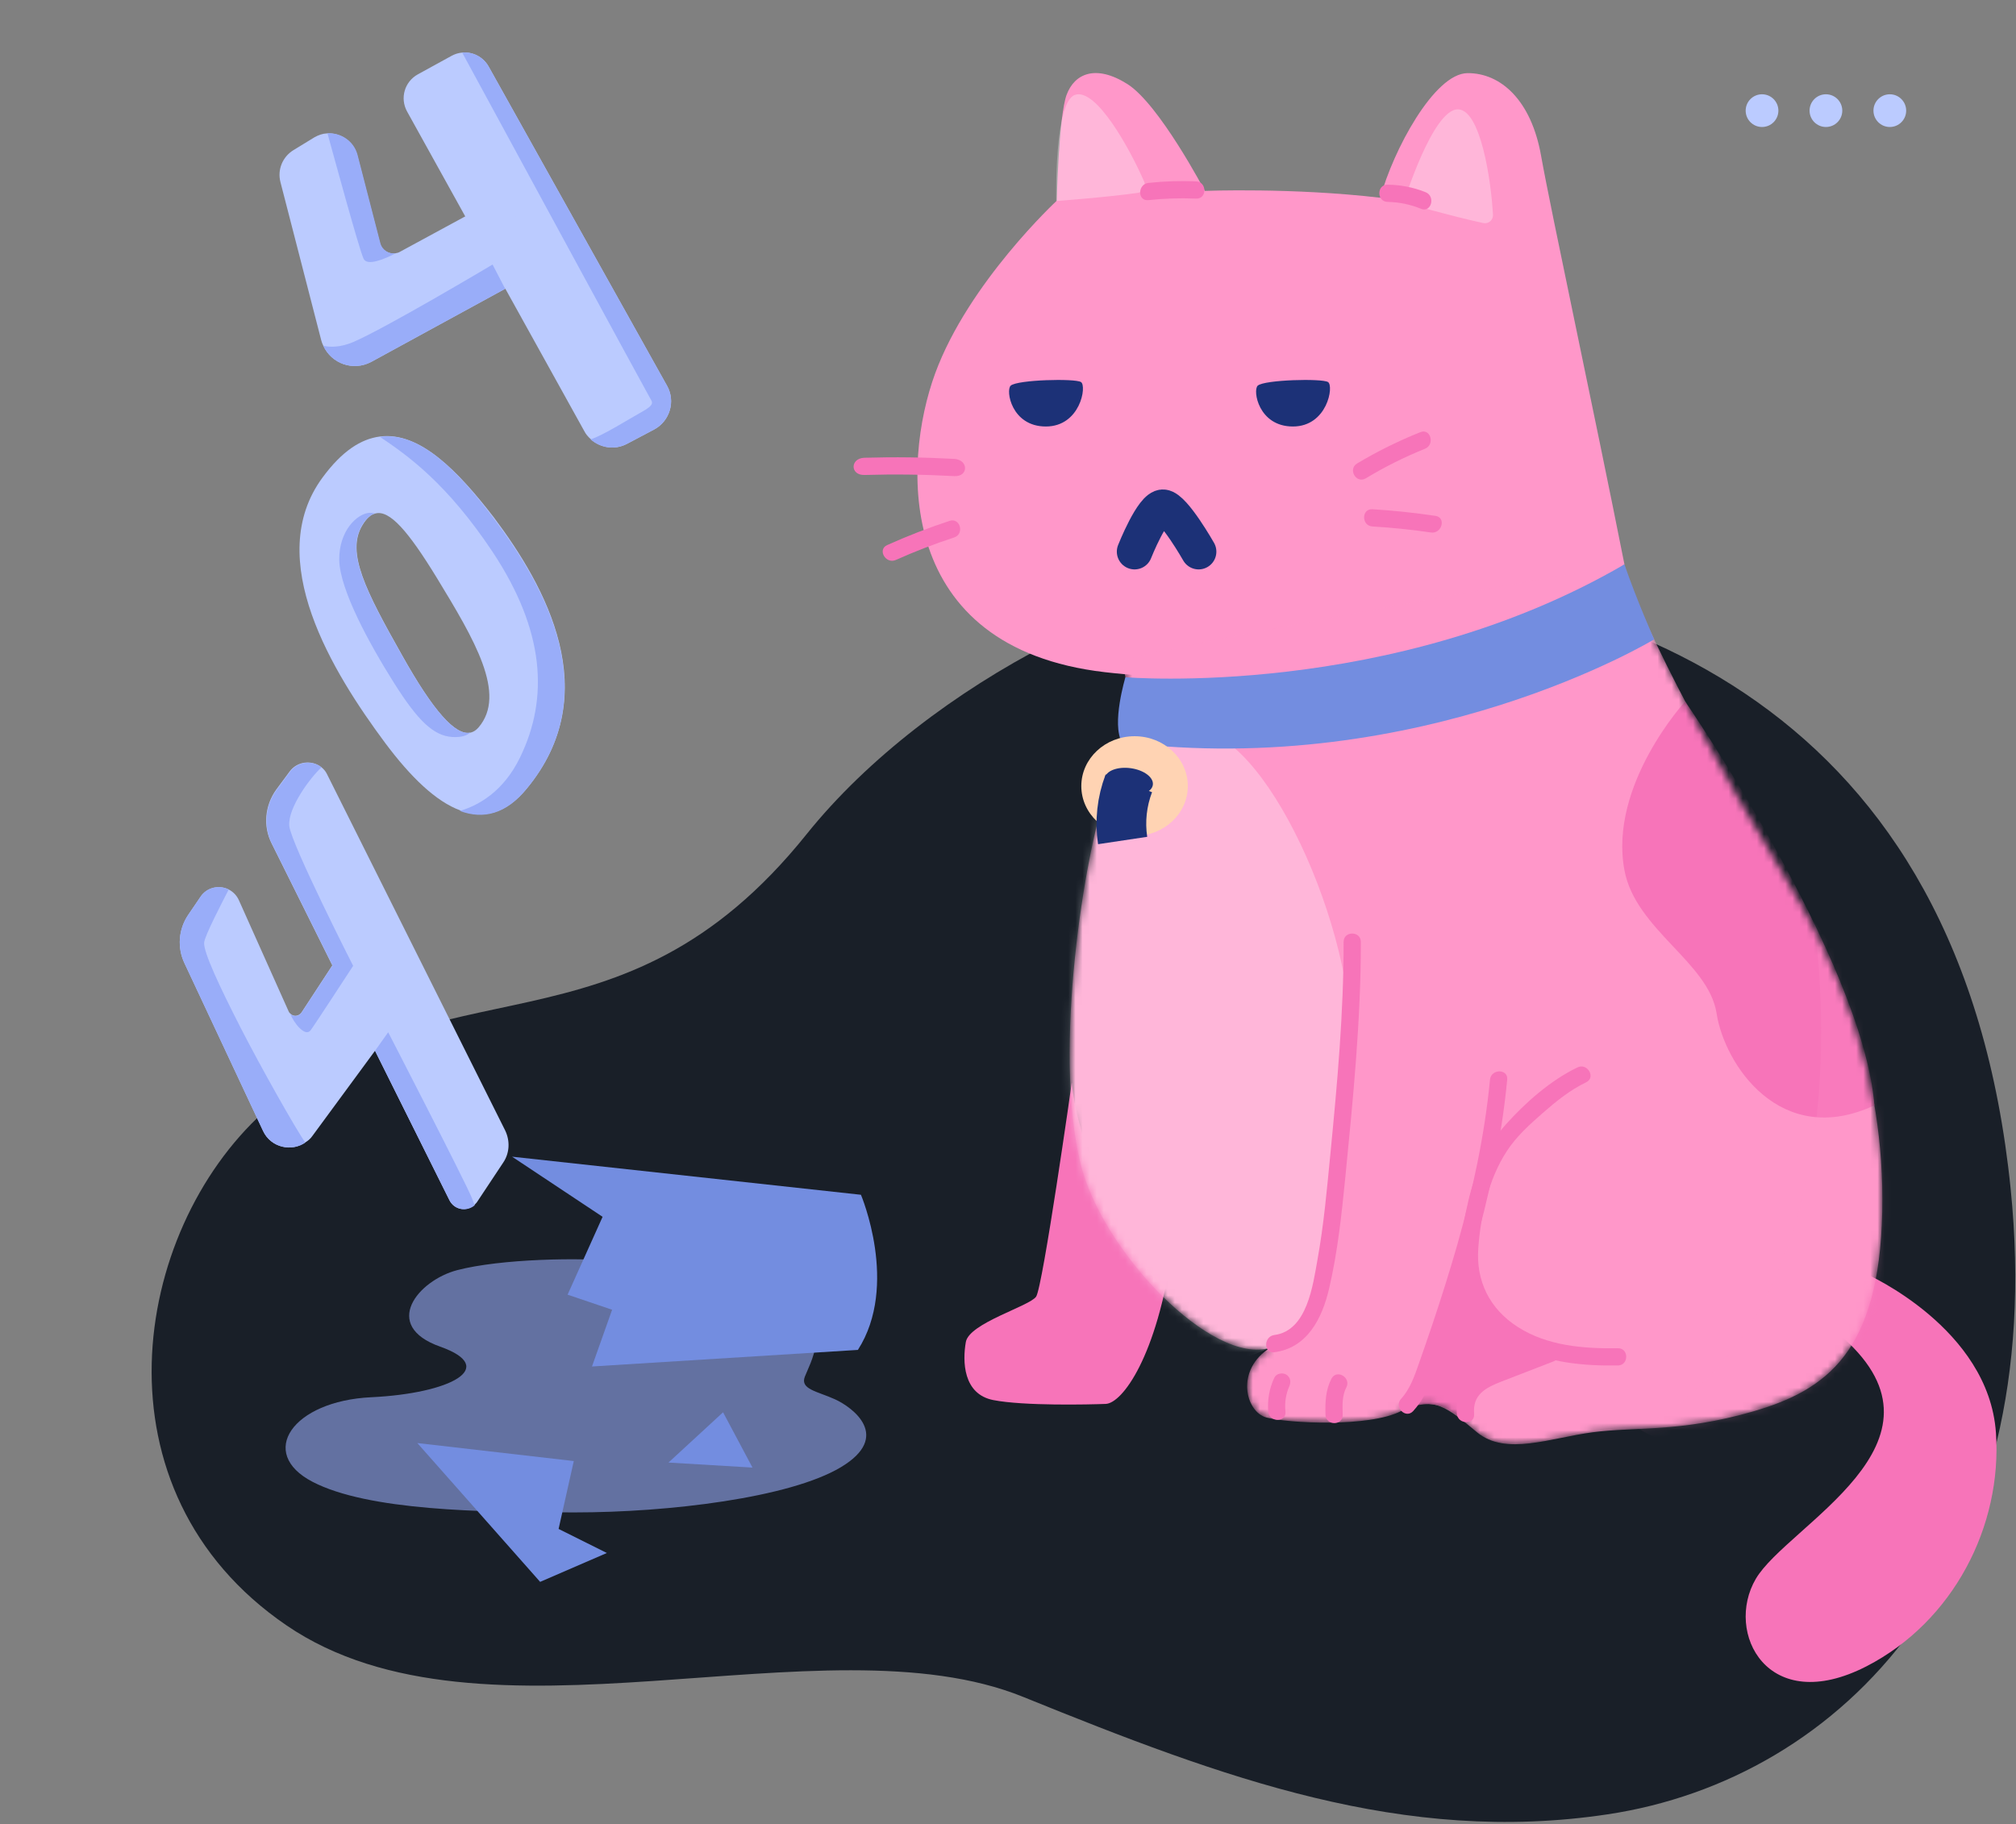 <svg width="284" height="257" viewBox="0 0 284 257" fill="none" xmlns="http://www.w3.org/2000/svg">
<rect x="0" y="0" width="284" height="257" fill="#808080" stroke="none"/>
<path d="M184.152 80.476C163.641 79.916 130.874 96.023 113.615 117.537C87.162 150.51 61.73 134.348 37.119 156.678C18.505 173.573 12.668 210.054 40.353 228.975C68.038 247.897 115.868 227.593 144.138 239.057C172.408 250.522 197.724 259.93 226.479 255.599C259.495 250.637 288.635 220.818 283.251 167.528C276.365 99.354 227.932 81.67 184.152 80.476Z" fill="#191F28"/>
<path d="M262.947 179.497C262.947 179.497 280.165 187.096 281.176 201.865C282.073 214.984 275.169 228.45 262.947 234.743C248.985 241.917 242.921 229.981 247.341 222.435C251.76 214.889 276.344 203.301 259.632 188.463C259.632 182.121 262.947 179.497 262.947 179.497Z" fill="#F774B9"/>
<path opacity="0.58" d="M87.846 177.729C81.742 177.087 70.496 177.354 64.427 178.931C58.897 180.367 53.647 186.746 62.002 189.711C70.356 192.675 63.406 196.31 52.3 196.841C41.194 197.372 36.214 204.694 44.029 208.756C51.844 212.817 67.777 213.068 80.98 213.068C94.182 213.068 111.254 211.017 118.463 206.694C125.672 202.371 120.132 198.27 117.628 197.132C115.124 195.995 112.696 195.728 113.378 193.947C114.06 192.166 117.151 186.975 112.594 182.968C104.873 176.193 94.387 178.419 87.846 177.729Z" fill="#99ADF9"/>
<path d="M150.988 152.5C150.988 152.5 146.903 181.31 145.96 182.671C145.017 184.032 136.528 186.393 136.059 189.066C135.59 191.739 135.641 196.404 139.937 197.243C144.232 198.081 153.411 197.873 155.764 197.782C158.117 197.69 162.995 191.071 165.142 175.977C152.355 170.137 150.988 152.5 150.988 152.5Z" fill="#F774B9"/>
<path d="M169.727 26.893C169.727 26.893 163.304 14.669 158.817 11.839C154.33 9.009 151.358 10.389 150.256 13.359C149.153 16.329 148.873 28.273 148.873 28.273C148.873 28.273 136.444 39.804 131.749 52.578C127.055 65.352 126.017 91.248 155.64 94.695C185.263 98.142 215.786 88.348 228.84 79.509C224.555 57.895 218.478 29.723 217.095 21.932C215.713 14.14 211.436 10.276 206.739 10.303C202.042 10.33 196.231 21.231 194.447 27.86C182.088 26.408 169.727 26.893 169.727 26.893Z" fill="#FF97C9"/>
<path opacity="0.3" d="M197.748 28.526C197.748 28.526 201.837 15.337 205.394 15.407C208.579 15.469 210.054 25.378 210.32 30.259C210.33 30.433 210.299 30.606 210.23 30.765C210.162 30.925 210.057 31.067 209.925 31.179C209.793 31.292 209.637 31.372 209.468 31.415C209.3 31.457 209.124 31.46 208.954 31.423C204.61 30.496 197.748 28.526 197.748 28.526Z" fill="white"/>
<path opacity="0.3" d="M148.8 28.319C148.8 28.319 148.466 14.41 151.425 13.37C154.43 12.311 159.24 21.107 161.186 25.599C161.255 25.759 161.285 25.933 161.276 26.106C161.266 26.279 161.217 26.448 161.132 26.6C161.047 26.751 160.928 26.881 160.784 26.979C160.641 27.077 160.477 27.141 160.305 27.165C155.912 27.796 148.8 28.319 148.8 28.319Z" fill="white"/>
<mask id="mask0_17446_1048" style="mask-type:alpha" maskUnits="userSpaceOnUse" x="150" y="79" width="116" height="125">
<path d="M228.84 79.509C230.947 88.003 243.479 110.581 251.143 123.013C258.808 135.445 265.577 151.041 265.157 170.749C264.737 190.457 257.304 195.838 247.004 198.83C236.704 201.821 230.354 200.986 224.366 201.778C218.378 202.57 212.123 205.139 208.07 201.778C204.017 198.418 201.901 196.437 197.39 198.784C192.879 201.131 181.417 200.487 178.426 199.706C175.434 198.924 173.96 192.939 178.965 189.853C170.769 192.478 155.275 176.304 152.238 164C148.234 147.771 152.937 120.049 155.632 112.379C158.389 104.51 159.637 100.155 158.117 93.043C168.139 90.213 228.84 79.509 228.84 79.509Z" fill="#FF97C9"/>
</mask>
<g mask="url(#mask0_17446_1048)">
<path d="M228.84 79.509C230.947 88.003 243.479 110.581 251.143 123.013C258.808 135.445 265.577 151.041 265.157 170.749C264.737 190.457 257.304 195.838 247.004 198.83C236.704 201.821 230.354 200.986 224.366 201.778C218.378 202.57 212.123 205.139 208.07 201.778C204.017 198.418 201.901 196.437 197.39 198.784C192.879 201.131 181.417 200.487 178.426 199.706C175.434 198.924 173.96 192.939 178.965 189.853C170.769 192.478 155.275 176.304 152.238 164C148.234 147.771 152.937 120.049 155.632 112.379C158.389 104.51 159.637 100.155 158.117 93.043C168.139 90.213 228.84 79.509 228.84 79.509Z" fill="#FF97C9"/>
<path d="M237.396 98.823C237.396 98.823 226.59 110.595 228.84 122.598C230.403 130.968 240.717 135.579 241.821 142.761C242.926 149.944 250.801 161.896 264.057 155.719C262.395 135.164 237.396 98.823 237.396 98.823Z" fill="#F774B9"/>
<g style="mix-blend-mode:multiply" opacity="0.19">
<path d="M255.49 129.659C255.49 129.659 264.34 183.628 230.912 201.314C254.18 215.422 285.873 172.748 285.873 172.748L255.49 129.659Z" fill="#FF97C9"/>
</g>
<path d="M206.418 176.505C206.418 176.505 206.957 188.058 217.004 189.947C215.716 192.569 206.555 190.82 206.14 199.98C204.437 198.94 202.319 196.437 197.393 198.784C204.068 187.551 206.418 176.505 206.418 176.505Z" fill="#F774B9"/>
<path opacity="0.3" d="M155.599 104.463C155.599 104.463 159.038 101.407 169.074 102.846C179.11 104.285 191.87 133.162 190.237 150.415C188.604 167.668 190.744 187.588 174.782 191.337C158.866 197.517 124.608 174.011 124.608 174.011L155.599 104.463Z" fill="white"/>
</g>
<path d="M189.278 132.67C189.294 142.67 188.386 152.634 187.413 162.583C186.931 167.531 186.492 172.495 185.608 177.405C184.956 181.011 184.166 187.476 179.52 188.075C177.995 188.271 177.973 190.7 179.52 190.5C184.177 189.899 186.257 185.706 187.227 181.566C188.443 176.381 189.003 171.056 189.529 165.761C190.607 154.768 191.72 143.751 191.704 132.688C191.704 131.128 189.278 131.125 189.278 132.688V132.67Z" fill="#F774B9"/>
<path d="M209.9 152.097C209.143 159.985 207.453 167.747 205.292 175.363C204.214 179.111 203.047 182.828 201.804 186.52C201.184 188.365 200.55 190.206 199.902 192.044C199.274 193.828 198.667 195.65 197.368 197.073C196.317 198.224 198.029 199.943 199.082 198.787C201.637 195.99 202.545 191.869 203.737 188.368C205.084 184.439 206.345 180.486 207.491 176.494C209.781 168.509 211.533 160.373 212.325 152.097C212.476 150.545 210.048 150.556 209.9 152.097Z" fill="#F774B9"/>
<path d="M222.229 150.372C218.456 152.183 214.888 155.328 212.112 158.433C209.337 161.538 207.717 165.359 206.806 169.377C205.895 173.395 205.038 178.084 206.609 182.043C207.935 185.382 210.622 188.064 213.775 189.727C218.106 192.012 223.105 192.438 227.921 192.365C229.479 192.343 229.484 189.918 227.921 189.94C223.092 190.012 217.979 189.616 213.805 186.937C209.854 184.401 207.898 180.47 208.253 175.799C208.609 171.129 209.687 166.097 212.296 162.13C213.643 160.074 215.484 158.417 217.322 156.808C219.222 155.142 221.159 153.574 223.447 152.469C224.854 151.793 223.625 149.701 222.224 150.375L222.229 150.372Z" fill="#F774B9"/>
<path d="M218.222 189.444C215.093 190.656 211.835 191.713 208.79 193.125C207.643 193.642 206.685 194.503 206.049 195.588C205.414 196.674 205.131 197.93 205.24 199.183C205.378 200.725 207.803 200.738 207.666 199.183C207.423 196.467 209.304 195.488 211.509 194.634L218.869 191.783C220.31 191.225 219.677 188.878 218.225 189.444H218.222Z" fill="#F774B9"/>
<path d="M179.523 194.079C178.821 195.573 178.523 197.225 178.66 198.87C178.803 200.412 181.228 200.428 181.086 198.87C180.95 197.654 181.135 196.424 181.625 195.302C181.894 194.701 181.794 194.006 181.191 193.645C180.673 193.335 179.8 193.483 179.531 194.079H179.523Z" fill="#F774B9"/>
<path d="M187.57 194.224C186.737 195.822 186.672 197.55 186.726 199.315C186.772 200.873 189.197 200.878 189.152 199.315C189.111 198.011 189.044 196.642 189.664 195.451C190.383 194.065 188.292 192.839 187.57 194.224Z" fill="#F774B9"/>
<path d="M158.542 95.409C158.542 95.409 196.104 98.568 228.835 79.509C230.608 84.629 233.025 90.073 233.025 90.073C233.025 90.073 200.465 109.835 158.065 104.561C156.543 102.049 158.542 95.409 158.542 95.409Z" fill="#738DE0"/>
<path d="M142.384 54.327C143.338 53.492 151.428 53.292 152.279 53.823C153.131 54.354 152.188 60.084 147.332 60.084C142.475 60.084 141.645 54.974 142.384 54.327Z" fill="#1C3177"/>
<path d="M177.183 54.327C178.14 53.492 186.23 53.292 187.082 53.823C187.933 54.354 186.99 60.084 182.134 60.084C177.278 60.084 176.448 54.974 177.183 54.327Z" fill="#1C3177"/>
<path d="M159.831 77.717C159.831 77.717 162.361 71.319 163.873 71.457C165.385 71.594 168.853 77.717 168.853 77.717" stroke="#1C3177" stroke-width="5" stroke-miterlimit="10" stroke-linecap="round"/>
<path d="M121.78 66.913C125.995 66.789 130.217 66.843 134.424 67.075C136.462 67.188 136.455 64.762 134.424 64.649C130.217 64.417 125.995 64.363 121.78 64.487C119.745 64.547 119.735 66.972 121.78 66.913Z" fill="#F774B9"/>
<path d="M126.201 78.886C128.882 77.685 131.626 76.626 134.42 75.715C135.897 75.232 135.266 72.89 133.776 73.378C130.785 74.36 127.848 75.499 124.977 76.79C123.557 77.428 124.788 79.52 126.201 78.886Z" fill="#F774B9"/>
<path d="M192.404 67.387C195.067 65.778 197.855 64.385 200.74 63.221C202.171 62.647 201.548 60.302 200.096 60.882C197.011 62.112 194.03 63.587 191.181 65.293C189.833 66.102 191.062 68.193 192.404 67.387Z" fill="#F774B9"/>
<path d="M193.34 74.168C196.099 74.332 198.848 74.61 201.583 75.016C203.109 75.243 203.769 72.906 202.227 72.677C199.263 72.238 196.315 71.92 193.334 71.742C191.774 71.648 191.779 74.073 193.334 74.168H193.34Z" fill="#F774B9"/>
<path d="M161.777 28.196C164.008 27.954 166.254 27.881 168.496 27.978C170.056 28.045 170.053 25.62 168.496 25.553C166.254 25.456 164.008 25.529 161.777 25.771C160.244 25.938 160.225 28.366 161.777 28.196Z" fill="#F774B9"/>
<path d="M195.482 28.443C197.097 28.471 198.692 28.801 200.185 29.416C201.632 29.998 202.26 27.653 200.829 27.076C199.128 26.395 197.315 26.035 195.482 26.017C193.922 25.993 193.922 28.419 195.482 28.443Z" fill="#F774B9"/>
<path d="M159.831 117.764C163.974 117.764 167.333 114.619 167.333 110.741C167.333 106.862 163.974 103.718 159.831 103.718C155.687 103.718 152.328 106.862 152.328 110.741C152.328 114.619 155.687 117.764 159.831 117.764Z" fill="#FFD3B3"/>
<path d="M162.406 110.567C162.547 109.524 161.144 108.474 159.272 108.221C157.4 107.968 155.769 108.609 155.628 109.651C155.487 110.694 156.89 111.744 158.762 111.997C160.634 112.25 162.265 111.609 162.406 110.567Z" fill="#1C3177"/>
<path d="M159.022 110.353C158.043 112.919 157.742 115.694 158.149 118.41" stroke="#1C3177" stroke-width="7" stroke-miterlimit="10"/>
<path d="M58.789 203.295L76.091 222.853L85.488 218.783L78.692 215.393L80.831 205.831L58.789 203.295Z" fill="#738DE0"/>
<path d="M94.171 206.044L101.86 198.962L106.007 206.751L94.171 206.044Z" fill="#738DE0"/>
<path d="M72.137 162.952L121.282 168.318C121.282 168.318 126.696 181.068 120.854 190.174L83.394 192.508L86.229 184.515L79.958 182.391L84.89 171.423L72.137 162.952Z" fill="#738DE0"/>
<path d="M63.313 169.081L52.83 148.032L47.977 138.312L46.797 135.965L38.267 118.829C37.032 116.402 37.311 113.472 38.908 111.249L40.812 108.678C41.895 107.223 43.933 107.047 45.248 108.061C45.589 108.324 45.898 108.678 46.083 109.093L71.162 159.253C71.88 160.738 71.796 162.459 70.874 163.806L67.278 169.226C67.171 169.415 67.015 169.567 66.859 169.718C65.764 170.737 64.02 170.48 63.313 169.081Z" fill="#BBCBFF"/>
<path d="M37.059 159.323L25.977 135.677C24.948 133.486 25.142 130.918 26.503 128.9L28.235 126.353C29.151 124.963 30.908 124.648 32.221 125.311C32.832 125.626 33.336 126.131 33.641 126.793L40.671 142.501C40.731 142.625 40.785 142.706 40.882 142.781C41.337 143.248 42.076 143.197 42.484 142.618L46.84 135.96L48.228 133.807L48.485 133.423C49.835 131.319 53.029 131.608 53.945 133.945L57.232 142.069L52.83 148.032L44.03 160C43.773 160.384 43.419 160.693 43.053 160.915C41.085 162.31 38.153 161.681 37.059 159.323Z" fill="#BBCBFF"/>
<path d="M40.888 142.824C41.343 143.292 42.082 143.24 42.489 142.661L46.846 136.003L38.315 118.867C37.081 116.439 37.359 113.51 38.957 111.286L40.861 108.716C41.944 107.26 43.982 107.085 45.297 108.098C43.803 109.431 40.51 113.804 40.753 116.359C40.985 118.828 49.748 136.066 49.748 136.066C49.748 136.066 44.041 144.828 43.735 145.174C42.979 146.105 41.411 144.16 40.888 142.824Z" fill="#99ADF9"/>
<path d="M63.313 169.081L52.83 148.032L54.685 145.424C54.685 145.424 65.334 166.057 66.472 168.76C66.609 169.137 66.74 169.471 66.871 169.805C65.763 170.737 64.02 170.48 63.313 169.081Z" fill="#99ADF9"/>
<path d="M37.059 159.323L25.977 135.677C24.948 133.486 25.142 130.918 26.503 128.9L28.235 126.353C29.151 124.963 30.908 124.648 32.221 125.311C31.135 127.424 28.889 131.749 28.758 132.774C28.624 134.107 31.035 139.188 33.852 144.699C36.669 150.21 41.735 159.2 43.015 160.964C41.085 162.31 38.153 161.681 37.059 159.323Z" fill="#99ADF9"/>
<path d="M53.52 61.496C50.847 61.837 48.182 63.551 45.458 67.245C36.941 78.749 46.947 94.816 54.228 104.624C57.907 109.557 61.439 112.914 64.832 114.167C68.183 115.412 71.345 114.587 74.208 111.096C85.293 97.683 76.87 82.619 69.572 72.897C64.551 66.386 59.14 60.775 53.52 61.496ZM61.528 81.392C66.843 90.125 71.427 97.793 67.411 102.484C67.075 102.864 66.72 103.107 66.303 103.206C64.177 103.694 61.036 100.144 56.689 92.388C51.47 83.142 48.749 77.812 51.054 73.996C51.63 73.042 52.22 72.489 52.867 72.344C54.872 71.789 57.495 74.8 61.528 81.392Z" fill="#BBCBFF"/>
<path d="M69.514 72.974C76.854 82.704 85.277 97.768 74.149 111.173C71.286 114.664 68.124 115.489 64.773 114.245C67.348 113.487 70.888 111.582 73.256 106.716C77.344 98.322 76.728 88.83 69.413 77.777C62.952 68.078 57.444 64.174 53.512 61.538C59.14 60.775 64.551 66.386 69.514 72.974Z" fill="#99ADF9"/>
<path d="M52.824 72.336C52.169 72.523 51.58 73.077 51.011 73.988C48.706 77.804 51.427 83.134 56.646 92.38C61.036 100.144 64.135 103.686 66.26 103.198C65.839 103.562 65.11 103.912 63.71 103.828C61.089 103.648 58.905 101.604 55.493 96.19C52.08 90.775 47.888 83.137 47.791 78.916C47.729 74.747 50.35 72.316 52.089 72.243C52.353 72.248 52.567 72.288 52.824 72.336Z" fill="#99ADF9"/>
<path d="M88.336 62.523L92.155 60.506C94.352 59.333 95.208 56.545 93.975 54.357L68.823 9.348C68.047 7.996 66.581 7.268 65.11 7.409C64.588 7.45 64.083 7.613 63.621 7.863L58.86 10.476C56.986 11.511 56.314 13.838 57.349 15.713L82.318 60.747C82.533 61.183 82.862 61.541 83.217 61.865C84.568 63.106 86.601 63.446 88.336 62.523Z" fill="#BBCBFF"/>
<path d="M52.289 50.989L71.165 40.684L75.176 38.485L71.628 27.18L56.353 35.467C56.153 35.588 55.944 35.648 55.7 35.682C54.76 35.843 53.78 35.264 53.515 34.245L50.311 21.837C49.79 19.861 47.951 18.687 46.072 18.791C45.455 18.815 44.863 19.021 44.287 19.348L41.339 21.152C39.822 22.076 39.048 23.89 39.509 25.657L45.259 47.956C45.327 48.226 45.422 48.462 45.551 48.723C46.705 51.233 49.744 52.334 52.289 50.989Z" fill="#BBCBFF"/>
<path d="M52.289 50.989L71.165 40.684L69.39 37.267C69.39 37.267 54.19 46.319 49.702 48.212C48.029 48.909 46.637 48.946 45.551 48.723C46.705 51.233 49.744 52.334 52.289 50.989Z" fill="#99ADF9"/>
<path d="M88.336 62.523L92.155 60.506C94.352 59.333 95.208 56.545 93.975 54.357L68.823 9.348C68.047 7.996 66.581 7.268 65.11 7.409C69.939 16.302 91.256 55.571 91.575 56.085C91.938 56.687 92.232 57.019 90.444 58.011C88.77 58.925 84.976 61.342 83.191 61.899C84.568 63.106 86.601 63.446 88.336 62.523Z" fill="#99ADF9"/>
<path d="M55.761 35.673C54.821 35.834 53.841 35.256 53.576 34.237L50.372 21.829C49.851 19.853 48.012 18.679 46.133 18.783C46.878 21.474 50.537 34.936 51.209 36.426C51.673 37.541 54.139 36.518 55.761 35.673Z" fill="#99ADF9"/>
<path d="M268.529 15.587C268.529 14.314 267.497 13.282 266.225 13.282C264.952 13.282 263.92 14.314 263.92 15.587C263.92 16.86 264.952 17.891 266.225 17.891C267.497 17.891 268.529 16.86 268.529 15.587Z" fill="#BBCBFF"/>
<path d="M259.528 15.587C259.528 14.314 258.496 13.282 257.224 13.282C255.951 13.282 254.919 14.314 254.919 15.587C254.919 16.86 255.951 17.891 257.224 17.891C258.496 17.891 259.528 16.86 259.528 15.587Z" fill="#BBCBFF"/>
<path d="M250.527 15.587C250.527 14.314 249.495 13.282 248.223 13.282C246.95 13.282 245.918 14.314 245.918 15.587C245.918 16.86 246.95 17.891 248.223 17.891C249.495 17.891 250.527 16.86 250.527 15.587Z" fill="#BBCBFF"/>
</svg>
